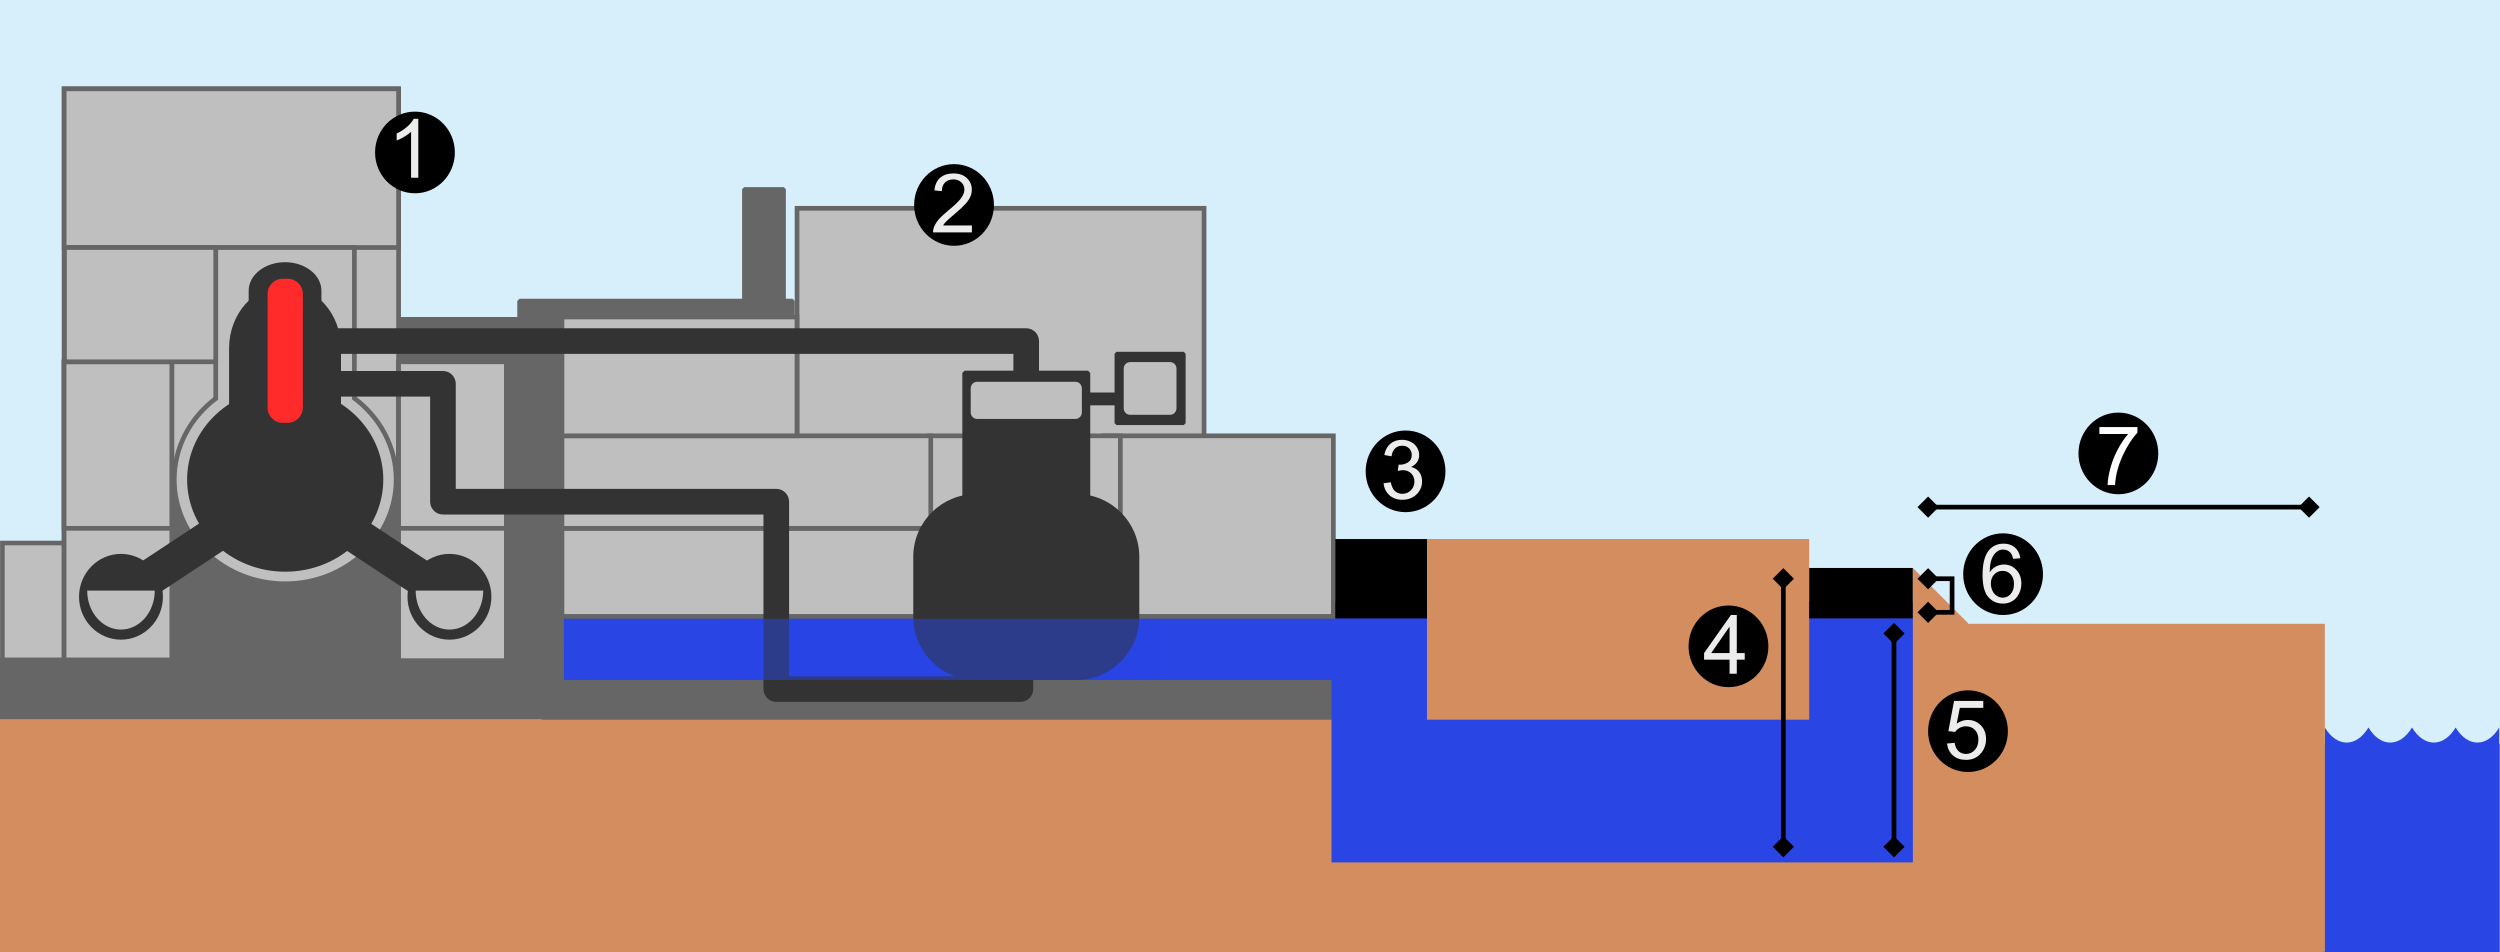 <?xml version="1.0" encoding="utf-8"?>
<!-- Generator: Adobe Illustrator 15.0.0, SVG Export Plug-In . SVG Version: 6.00 Build 0)  -->
<!DOCTYPE svg PUBLIC "-//W3C//DTD SVG 1.1//EN" "http://www.w3.org/Graphics/SVG/1.1/DTD/svg11.dtd">
<svg version="1.1"
	 id="svg8914" inkscape:output_extension="org.inkscape.output.svg.inkscape" xmlns:rdf="http://www.w3.org/1999/02/22-rdf-syntax-ns#" xmlns:svg="http://www.w3.org/2000/svg" xmlns:sodipodi="http://sodipodi.sourceforge.net/DTD/sodipodi-0.dtd" xmlns:inkscape="http://www.inkscape.org/namespaces/inkscape" xmlns:dc="http://purl.org/dc/elements/1.1/" xmlns:cc="http://creativecommons.org/ns#" sodipodi:version="0.32" inkscape:version="0.46" sodipodi:docname="Fukushima I nuclear accident diagram 1.svg"
	 xmlns="http://www.w3.org/2000/svg" xmlns:xlink="http://www.w3.org/1999/xlink" x="0px" y="0px" width="800px" height="304.688px"
	 viewBox="-164.115 -71.191 800 304.688" enable-background="new -164.115 -71.191 800 304.688" xml:space="preserve">
<rect x="-164.115" y="-71.191" width="800" height="304.688" fill="#808080" stroke="none"/>
<rect id="rect9484" x="-164.115" y="-71.191" fill="#D7EFFA" width="800" height="237.955"/>
<rect x="9.228" y="121.362" fill="#2945E4" width="443.529" height="90.804"/>
<rect x="292.514" y="101.3" fill="#D38D5F" width="122.315" height="57.807"/>
<rect id="rect9474" x="-163.351" y="102.57" fill="#BFBFBF" stroke="#666666" stroke-width="1.474" width="21.545" height="37.582"/>
<rect id="rect9458" x="-143.609" y="-42.764" fill="#BFBFBF" stroke="#666666" stroke-width="1.5" width="107.045" height="182.263"/>
<rect id="rect12191" x="-143.584" y="-42.764" fill="#BFBFBF" stroke="#666666" stroke-width="1.5" width="107.02" height="50.78"/>
<rect id="rect9460_1_" x="-143.609" y="44.583" fill="#BFBFBF" stroke="#666666" stroke-width="1.5" width="34.479" height="95.636"/>
<rect id="rect9460_2_" x="-143.609" y="44.583" fill="#BFBFBF" stroke="#666666" stroke-width="1.5" width="34.479" height="53.291"/>
<polygon fill="#666666" points="-109.129,139.211 -164.115,139.211 -164.115,159.107 261.965,159.107 261.965,146.38 16.338,146.38 
	16.323,32.818 89.471,32.818 90.184,32.105 90.184,25.115 89.471,24.402 87.362,24.402 87.362,-10.644 86.707,-11.3 74.011,-11.3 
	73.355,-10.644 73.355,24.402 2.126,24.402 1.414,25.115 1.414,32.105 1.417,32.109 1.417,30.245 -36.564,30.245 -36.564,81.749 
	-109.129,81.749 "/>
<rect id="rect9460_4_" x="-36.564" y="44.583" fill="#BFBFBF" stroke="#666666" stroke-width="1.5" width="34.479" height="95.636"/>
<rect id="rect9460_3_" x="-36.564" y="44.583" fill="#BFBFBF" stroke="#666666" stroke-width="1.5" width="34.479" height="53.291"/>
<rect id="rect9462" x="90.938" y="-4.537" fill="#BFBFBF" stroke="#666666" stroke-width="1.5" width="130.247" height="73.284"/>
<rect id="rect9464" x="189.211" y="68.277" fill="#BFBFBF" stroke="#666666" stroke-width="1.5" width="73.351" height="57.782"/>
<rect id="rect9466" x="133.262" y="68.277" fill="#BFBFBF" stroke="#666666" stroke-width="1.5" width="61.134" height="57.782"/>
<rect id="rect9470" x="15.706" y="97.874" fill="#BFBFBF" stroke="#666666" stroke-width="1.5" width="117.081" height="28.186"/>
<rect id="rect9472" x="15.706" y="68.277" fill="#BFBFBF" stroke="#666666" stroke-width="1.5" width="118.021" height="29.596"/>
<rect id="rect9468" x="15.706" y="30.245" fill="#BFBFBF" stroke="#666666" stroke-width="1.5" width="75.214" height="38.024"/>
<path fill="#BFBFBF" stroke="#666666" stroke-width="1.5" d="M-50.718,56.242V8.016h-1.436h-41.388h-1.542v48.302
	c-8.082,6.115-13.269,15.475-13.269,25.958c0,18.384,15.927,33.34,35.504,33.34s35.504-14.956,35.504-33.34
	C-37.343,71.748-42.576,62.356-50.718,56.242z"/>
<path fill="#333333" d="M162.41,136.05c-2.265,0-4.101,1.836-4.101,4.102v5.06H88.395V89.35c0-2.265-1.836-4.101-4.101-4.101
	H-18.271V51.626c0-2.265-1.836-4.101-4.101-4.101h-62.181c-2.265,0-4.101,1.836-4.101,4.101c0,2.266,1.836,4.102,4.101,4.102h58.08
	V89.35c0,2.266,1.836,4.102,4.101,4.102H80.192v55.86c0,2.266,1.836,4.102,4.102,4.102h78.116c2.265,0,4.101-1.836,4.101-4.102
	v-9.16C166.511,137.886,164.675,136.05,162.41,136.05z"/>
<path fill="#333333" d="M180.374,86.901h-32.152c-11.077,0-20.089,9.003-20.089,20.07v19.339c0,11.067,9.012,20.07,20.089,20.07
	h32.152c11.076,0,20.088-9.003,20.088-20.07v-19.339C200.462,95.904,191.45,86.901,180.374,86.901z"/>
<path fill="#333333" d="M164.267,33.851H-84.552c-2.265,0-4.101,1.836-4.101,4.101s1.836,4.101,4.101,4.101h244.717v11.14
	c0,2.265,1.836,4.101,4.102,4.101c2.265,0,4.101-1.836,4.101-4.101V37.952C168.368,35.687,166.532,33.851,164.267,33.851z"/>
<rect x="182.843" y="54.414" fill="#333333" width="11.552" height="4.101"/>
<polygon fill="#333333" points="184.033,47.416 144.563,47.416 143.832,48.146 143.832,125.504 144.563,126.235 184.033,126.235 
	184.763,125.504 184.763,48.146 "/>
<polygon fill="#333333" points="214.675,41.393 193.155,41.393 192.547,42.001 192.547,64.223 193.155,64.831 214.675,64.831 
	215.284,64.223 215.284,42.001 "/>
<path fill="#333333" d="M-72.847,52.801c-17.308,0-31.39,13.222-31.39,29.476c0,16.253,14.082,29.477,31.39,29.477
	s31.389-13.224,31.389-29.477C-41.458,66.023-55.539,52.801-72.847,52.801z"/>
<path fill="#333333" d="M-61.261,34.209c0,5.041-5.211,9.126-11.639,9.126l0,0c-6.428,0-11.64-4.085-11.64-9.126v-12.37
	c0-5.041,5.211-9.126,11.64-9.126l0,0c6.428,0,11.639,4.086,11.639,9.126V34.209z"/>
<path fill="#333333" d="M-54.994,67.464c0,11.079-8.017,20.06-17.906,20.06l0,0c-9.889,0-17.907-8.98-17.907-20.06V40.275
	c0-11.079,8.018-20.06,17.907-20.06l0,0c9.889,0,17.906,8.981,17.906,20.06V67.464z"/>
<path fill="#FF2A2A" d="M-72.045,18.005h-1.604c-2.667,0-4.836,2.167-4.836,4.833v36.444c0,2.665,2.169,4.833,4.836,4.833h1.604
	c2.667,0,4.836-2.168,4.836-4.833V22.838C-67.209,20.173-69.378,18.005-72.045,18.005z"/>
<g>
	<g>
		<g>
			
				<rect x="-56.771" y="103.084" transform="matrix(0.835 0.551 -0.551 0.835 53.841 38.312)" fill="#333333" width="39.768" height="11.483"/>
		</g>
		<path fill="#333333" d="M-20.291,106.054c7.401,0,13.423,6.157,13.423,13.724S-12.889,133.5-20.291,133.5
			s-13.423-6.156-13.423-13.723S-27.692,106.054-20.291,106.054z"/>
		<path fill="#BFBFBF" d="M-9.477,117.804c0,6.874-4.851,12.468-10.813,12.468c-5.963,0-10.813-5.594-10.813-12.468H-9.477z"/>
	</g>
	<g>
		<g>
			
				<rect x="-114.548" y="88.942" transform="matrix(0.551 0.835 -0.835 0.551 41.955 139.694)" fill="#333333" width="11.483" height="39.768"/>
		</g>
		<path fill="#333333" d="M-125.403,106.054c-7.401,0-13.423,6.157-13.423,13.724s6.022,13.723,13.423,13.723
			s13.423-6.156,13.423-13.723S-118.001,106.054-125.403,106.054z"/>
		<path fill="#BFBFBF" d="M-136.216,117.804c0,6.874,4.851,12.468,10.813,12.468s10.813-5.594,10.813-12.468H-136.216z"/>
	</g>
</g>
<path fill="#BFBFBF" d="M210.299,44.678h-12.767c-1.134,0-2.059,0.923-2.059,2.056V59.49c0,1.133,0.924,2.056,2.059,2.056h12.767
	c1.134,0,2.059-0.923,2.059-2.056V46.734C212.357,45.601,211.433,44.678,210.299,44.678z"/>
<path fill="#BFBFBF" d="M180.004,50.981h-31.413c-1.145,0-2.076,0.931-2.076,2.075v7.741c0,1.144,0.931,2.075,2.076,2.075h31.413
	c1.145,0,2.076-0.931,2.076-2.075v-7.741C182.08,51.912,181.148,50.981,180.004,50.981z"/>
<path id="path9540" d="M-18.561-22.404c0,7.216-5.716,13.066-12.766,13.066c-7.051,0-12.768-5.85-12.768-13.066
	s5.716-13.066,12.768-13.066C-24.276-35.47-18.561-29.62-18.561-22.404L-18.561-22.404z"/>
<path id="path9542" d="M153.946-5.604c0,7.216-5.715,13.066-12.767,13.066s-12.767-5.85-12.767-13.066
	c0-7.216,5.715-13.066,12.767-13.066S153.946-12.82,153.946-5.604L153.946-5.604z"/>
<rect id="rect9544" x="263.175" y="101.3" width="29.339" height="25.4"/>
<rect id="rect9546" x="414.829" y="110.556" width="33.172" height="16.134"/>
<path id="path9548" d="M298.431,79.637c0,7.216-5.717,13.065-12.767,13.065c-7.052,0-12.769-5.849-12.769-13.065
	s5.717-13.066,12.769-13.066C292.714,66.571,298.431,72.42,298.431,79.637L298.431,79.637z"/>
<path id="path12147" d="M526.531,73.904c0,7.216-5.715,13.066-12.767,13.066c-7.051,0-12.767-5.851-12.767-13.066
	s5.716-13.066,12.767-13.066C520.816,60.837,526.531,66.688,526.531,73.904L526.531,73.904z"/>
<path id="path12149" d="M401.762,135.634c0,7.217-5.716,13.066-12.767,13.066c-7.052,0-12.767-5.85-12.767-13.066
	s5.715-13.066,12.767-13.066C396.046,122.568,401.762,128.417,401.762,135.634L401.762,135.634z"/>
<path id="text12153" fill="#ECECEC" d="M-30.258-14.315h-2.31v-14.7c-0.556,0.529-1.286,1.06-2.193,1.589
	c-0.898,0.53-1.706,0.927-2.425,1.192v-2.23c1.292-0.606,2.421-1.341,3.387-2.204s1.651-1.701,2.052-2.512h1.488V-14.315"/>
<path id="text12157" fill="#ECECEC" d="M146.89,0.95v2.217h-12.431c-0.017-0.555,0.073-1.089,0.27-1.602
	c0.316-0.846,0.821-1.679,1.513-2.499c0.702-0.82,1.711-1.769,3.028-2.845c2.044-1.675,3.425-2.999,4.144-3.973
	c0.718-0.982,1.078-1.909,1.078-2.781c0-0.914-0.329-1.683-0.988-2.307c-0.65-0.632-1.501-0.948-2.553-0.948
	c-1.112,0-2.001,0.333-2.668,1c-0.667,0.667-1.005,1.589-1.013,2.769l-2.373-0.244c0.163-1.769,0.773-3.114,1.834-4.037
	c1.061-0.932,2.484-1.397,4.272-1.397c1.805,0,3.233,0.5,4.285,1.5s1.578,2.239,1.578,3.717c0,0.752-0.154,1.491-0.462,2.217
	c-0.308,0.726-0.821,1.49-1.54,2.294c-0.71,0.803-1.895,1.906-3.553,3.307c-1.385,1.162-2.275,1.952-2.668,2.371
	c-0.393,0.41-0.718,0.824-0.975,1.243H146.89"/>
<path id="text12161" fill="#ECECEC" d="M278.628,83.449l2.309-0.308c0.264,1.307,0.714,2.251,1.347,2.832
	c0.642,0.573,1.42,0.859,2.335,0.859c1.086,0,2.001-0.375,2.744-1.128c0.753-0.751,1.131-1.683,1.131-2.794
	c0-1.059-0.348-1.93-1.04-2.614c-0.693-0.692-1.574-1.038-2.644-1.038c-0.436,0-0.979,0.085-1.629,0.256l0.257-2.025
	c0.153,0.018,0.278,0.025,0.371,0.025c0.983,0,1.87-0.256,2.656-0.769c0.788-0.513,1.181-1.302,1.181-2.371
	c0-0.846-0.287-1.546-0.86-2.102c-0.573-0.555-1.312-0.833-2.219-0.833c-0.898,0-1.646,0.282-2.244,0.846
	c-0.6,0.564-0.983,1.41-1.155,2.538l-2.309-0.41c0.282-1.546,0.923-2.743,1.924-3.588c1.002-0.854,2.245-1.282,3.733-1.282
	c1.026,0,1.972,0.223,2.834,0.667c0.864,0.436,1.523,1.034,1.977,1.794c0.461,0.761,0.692,1.568,0.692,2.422
	c0,0.812-0.219,1.55-0.654,2.217s-1.083,1.197-1.937,1.589c1.11,0.256,1.976,0.791,2.591,1.602c0.615,0.803,0.924,1.812,0.924,3.024
	c0,1.641-0.599,3.034-1.796,4.178c-1.198,1.136-2.71,1.705-4.542,1.705c-1.649,0-3.022-0.491-4.117-1.474
	C279.401,86.286,278.781,85.012,278.628,83.449"/>
<path id="text12167" fill="#ECECEC" d="M389.348,144.406v-4.499h-8.159v-2.114l8.582-12.176h1.886v12.176h2.541v2.114h-2.541v4.499
	H389.348 M389.348,137.792v-8.472l-5.888,8.472H389.348"/>
<rect id="rect12193" x="-143.48" y="8.016" fill="#BFBFBF" stroke="#666666" stroke-width="1.5" width="48.397" height="36.567"/>
<path id="text3809" fill="#FFFFFF" d="M507.691,67.686v-2.219h12.169v1.795c-1.198,1.274-2.386,2.967-3.564,5.078
	c-1.172,2.111-2.078,4.284-2.719,6.514c-0.462,1.573-0.757,3.295-0.885,5.168h-2.372c0.025-1.48,0.315-3.267,0.871-5.36
	c0.556-2.096,1.351-4.11,2.386-6.052c1.043-1.948,2.149-3.591,3.32-4.924H507.691"/>
<path fill="#2945E4" d="M579.836,161.608c3.854,6.438,10.094,6.438,13.95,0c3.855,6.438,10.094,6.438,13.948,0
	c3.858,6.438,10.095,6.438,13.952,0c3.854,6.438,10.095,6.438,13.949,0v71.889h-55.8V161.608z"/>
<polygon fill="#D38D5F" points="465.692,128.417 465.692,128.248 448.001,110.556 448.001,204.779 261.965,204.779 261.965,159.107 
	-164.115,159.107 -164.115,233.477 254.655,233.477 254.655,233.497 579.121,233.497 579.121,233.262 579.836,233.262 
	579.836,128.417 "/>
<path id="path3807" d="M489.64,112.546c0.002,7.217-5.714,13.07-12.767,13.07c-7.052,0-12.77-5.854-12.767-13.07
	c-0.003-7.219,5.715-13.07,12.767-13.07C483.926,99.476,489.642,105.328,489.64,112.546L489.64,112.546z"/>
<path id="text12271" fill="#ECECEC" d="M482.386,107.451l-2.296,0.18c-0.205-0.904-0.496-1.563-0.873-1.973
	c-0.623-0.658-1.394-0.987-2.309-0.987c-0.735,0-1.381,0.205-1.937,0.615c-0.728,0.53-1.301,1.304-1.719,2.319
	c-0.42,1.018-0.638,2.466-0.655,4.345c0.556-0.846,1.236-1.474,2.041-1.884c0.803-0.41,1.646-0.615,2.526-0.615
	c1.539,0,2.849,0.568,3.925,1.705c1.086,1.127,1.629,2.588,1.629,4.383c0,1.179-0.256,2.277-0.769,3.293
	c-0.505,1.009-1.201,1.781-2.091,2.32c-0.889,0.538-1.898,0.807-3.027,0.807c-1.925,0-3.494-0.704-4.709-2.113
	c-1.214-1.418-1.821-3.751-1.821-6.998c0-3.631,0.671-6.271,2.014-7.92c1.173-1.436,2.751-2.154,4.734-2.154
	c1.48,0,2.689,0.416,3.63,1.244C481.63,104.845,482.198,105.99,482.386,107.451 M472.958,115.551c0,0.794,0.167,1.556,0.5,2.281
	c0.343,0.727,0.816,1.281,1.424,1.666c0.607,0.376,1.245,0.563,1.911,0.563c0.975,0,1.813-0.393,2.514-1.179
	c0.702-0.786,1.053-1.854,1.053-3.204c0-1.299-0.346-2.32-1.04-3.063c-0.691-0.752-1.564-1.129-2.616-1.129
	c-1.043,0-1.929,0.377-2.655,1.129C473.321,113.359,472.958,114.338,472.958,115.551"/>
<path id="path12165" d="M478.41,162.786c0,7.217-5.716,13.065-12.767,13.065c-7.052,0-12.768-5.849-12.768-13.065
	c0-7.218,5.716-13.066,12.768-13.066C472.694,149.719,478.41,155.568,478.41,162.786L478.41,162.786z"/>
<path id="text12171" fill="#ECECEC" d="M458.952,166.728l2.424-0.205c0.18,1.179,0.595,2.066,1.245,2.665
	c0.658,0.59,1.449,0.883,2.372,0.883c1.112,0,2.053-0.418,2.823-1.254c0.769-0.84,1.153-1.948,1.153-3.332
	c0-1.317-0.372-2.355-1.115-3.114c-0.735-0.763-1.701-1.141-2.899-1.141c-0.743,0-1.415,0.17-2.014,0.513
	c-0.6,0.333-1.068,0.769-1.411,1.306l-2.168-0.281l1.821-9.65h9.352v2.205h-7.504l-1.015,5.049c1.13-0.788,2.313-1.179,3.554-1.179
	c1.642,0,3.027,0.567,4.157,1.703c1.129,1.136,1.693,2.597,1.693,4.385c0,1.698-0.497,3.169-1.488,4.408
	c-1.206,1.519-2.852,2.28-4.939,2.28c-1.711,0-3.107-0.479-4.193-1.436C459.722,169.576,459.106,168.307,458.952,166.728"/>
<path fill="#333333" stroke="#333333" stroke-width="4.101" stroke-miterlimit="1" d="M181.694,56.464"/>
<rect x="66.819" y="126.83" opacity="0.5" fill="#2945E4" width="139.724" height="19.551"/>
<line fill="none" stroke="#000000" stroke-width="1.5" stroke-miterlimit="10" x1="406.55" y1="114" x2="406.55" y2="200.002"/>
<line fill="none" stroke="#000000" stroke-width="1.5" stroke-miterlimit="10" x1="441.966" y1="199.781" x2="441.966" y2="131.531"/>
<polyline fill="none" stroke="#000000" stroke-width="1.5" stroke-miterlimit="10" points="452.876,124.751 460.552,124.751 
	460.552,114 452.757,114 "/>
<line fill="none" stroke="#000000" stroke-width="1.5" stroke-miterlimit="10" x1="452.757" y1="91.087" x2="574.772" y2="91.087"/>
<path id="path3364_8_" d="M574.773,94.477l3.393-3.39l-3.393-3.39l-3.394,3.39L574.773,94.477z"/>
<path id="path3364_7_" d="M452.877,94.477l3.393-3.39l-3.393-3.39l-3.394,3.39L452.877,94.477z"/>
<path id="path3364_2_" d="M452.877,128.141l3.393-3.39l-3.393-3.39l-3.394,3.39L452.877,128.141z"/>
<path id="path3364_4_" d="M441.966,134.92l3.393-3.39l-3.393-3.39l-3.394,3.39L441.966,134.92z"/>
<path id="path3364_6_" d="M441.966,203.17l3.393-3.39l-3.393-3.39l-3.394,3.39L441.966,203.17z"/>
<path id="path3364_5_" d="M406.55,117.39l3.393-3.39l-3.393-3.39l-3.394,3.39L406.55,117.39z"/>
<path id="path3364_1_" d="M406.55,203.17l3.393-3.39l-3.393-3.39l-3.394,3.39L406.55,203.17z"/>
<path id="path3364_3_" d="M452.877,117.39l3.393-3.39l-3.393-3.39l-3.394,3.39L452.877,117.39z"/>
</svg>
